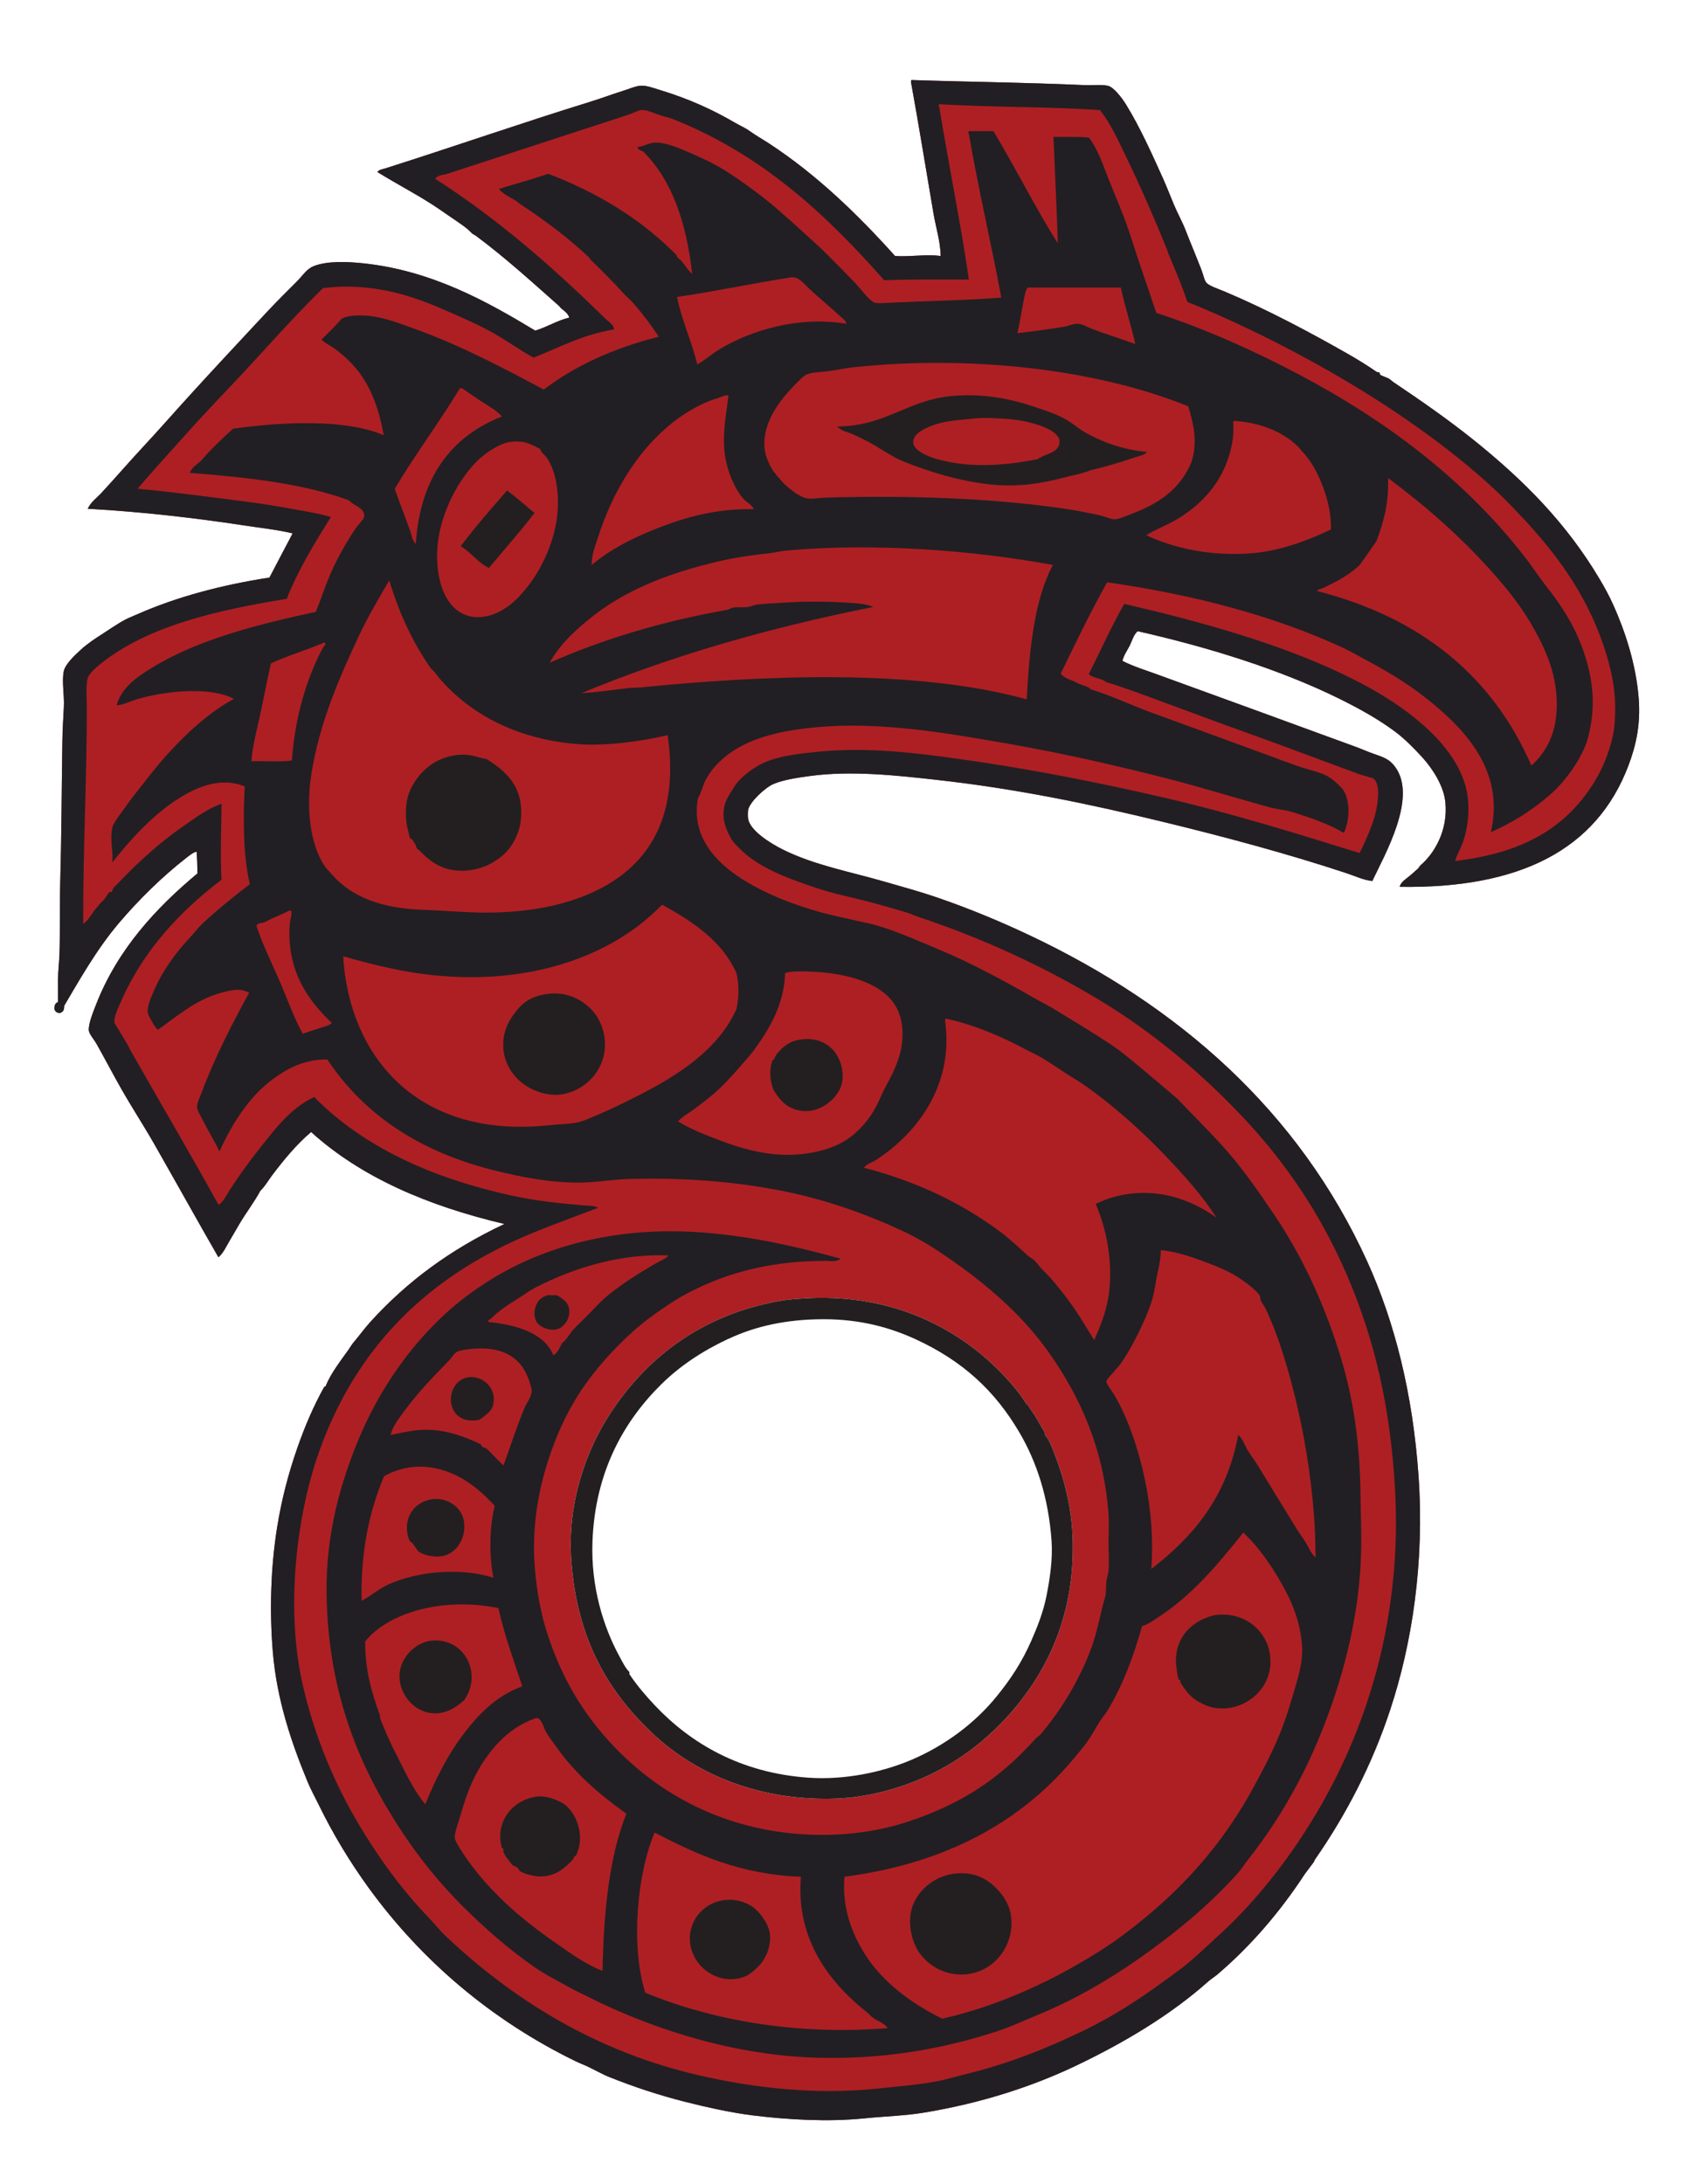 <?xml version="1.0" encoding="UTF-8" standalone="no"?>
<!DOCTYPE svg PUBLIC "-//W3C//DTD SVG 1.1//EN" "http://www.w3.org/Graphics/SVG/1.1/DTD/svg11.dtd">
<svg width="100%" height="100%" viewBox="0 0 148 190" version="1.1" xmlns="http://www.w3.org/2000/svg" xmlns:xlink="http://www.w3.org/1999/xlink" xml:space="preserve" xmlns:serif="http://www.serif.com/" style="fill-rule:evenodd;clip-rule:evenodd;stroke-linecap:round;stroke-miterlimit:2;">
    <g>
        <path d="M5.05,87.598L5.05,85.205C5.05,84.419 5.155,83.64 5.175,82.999C5.238,81.043 5.179,78.969 5.239,76.826C5.351,72.763 5.364,68.613 5.428,64.414C5.442,63.512 5.502,62.483 5.554,61.517C5.612,60.428 5.357,59.277 5.554,58.366C5.678,57.791 6.457,57.04 7.003,56.54C7.619,55.974 8.303,55.531 8.892,55.154C9.607,54.699 10.246,54.238 10.908,53.894C11.264,53.709 11.67,53.554 12.043,53.39C15.327,51.945 19.236,50.886 23.444,50.24C24.118,48.961 24.784,47.673 25.461,46.397C24.136,46.075 22.687,45.926 21.24,45.704C17,45.057 12.343,44.513 7.635,44.255C7.887,43.682 8.423,43.309 8.831,42.869C10.025,41.586 11.176,40.236 12.422,38.901C13.821,37.4 15.214,35.804 16.642,34.24C18.373,32.339 20.21,30.365 22.122,28.318C22.87,27.517 23.684,26.634 24.579,25.735C24.948,25.365 25.406,24.915 25.838,24.475C26.382,23.922 26.687,23.388 27.289,23.152C28.469,22.688 30.168,22.754 31.572,22.9C37.587,23.525 42.422,26.258 46.569,28.759C47.618,28.443 48.435,27.895 49.529,27.624C49.39,27.134 48.91,26.985 48.647,26.617C46.302,24.543 43.972,22.416 41.402,20.506C41.278,20.413 41.143,20.385 41.024,20.254C40.607,19.796 39.768,19.262 39.197,18.869C38.865,18.639 38.516,18.399 38.189,18.175C36.564,17.059 34.623,16.073 32.835,14.963C32.983,14.744 33.302,14.72 33.528,14.647C39.473,12.758 45.309,10.722 51.357,8.851C52.268,8.571 53.191,8.222 54.193,7.907C54.69,7.751 55.209,7.522 55.641,7.466C56.181,7.396 56.794,7.638 57.468,7.844C59.909,8.588 62.006,9.539 63.958,10.679C64.392,10.934 64.845,11.116 65.279,11.435C65.708,11.748 66.35,12.113 66.855,12.442C71.06,15.184 74.627,18.651 77.88,22.27C79.252,22.356 80.59,22.09 81.847,22.27C81.827,21.022 81.432,19.804 81.218,18.553C80.575,14.793 79.95,10.92 79.265,7.15C79.26,7.062 79.255,6.973 79.329,6.962C84.147,7.124 89.324,7.176 94.326,7.403C95.03,7.435 95.814,7.331 96.405,7.466C96.885,7.576 97.586,8.462 97.98,9.104C99.212,11.105 100.246,13.427 101.194,15.529C101.503,16.217 101.807,17.003 102.138,17.797C102.45,18.547 102.867,19.281 103.146,20.003C103.546,21.036 104.089,22.324 104.532,23.467C104.711,23.93 104.779,24.383 104.973,24.6C105.214,24.874 105.988,25.121 106.548,25.357C110.221,26.905 113.941,28.884 117.257,30.774C118.096,31.253 118.966,31.785 119.777,32.35C119.827,32.385 119.975,32.367 120.029,32.413C120.069,32.445 120.044,32.573 120.092,32.601C120.341,32.756 120.657,32.815 120.911,32.979C121.011,33.046 121.123,33.161 121.225,33.232C123.569,34.805 126.001,36.491 128.218,38.271C132.587,41.778 136.279,45.493 139.178,50.368C139.594,51.064 140.018,51.837 140.376,52.635C141.362,54.835 142.346,57.721 142.58,60.761C142.756,63.033 142.34,64.85 141.699,66.557C138.919,73.947 132.187,77.301 121.788,77.141C121.868,76.697 122.417,76.411 122.795,76.069C122.979,75.902 123.17,75.739 123.363,75.565C123.459,75.479 123.51,75.339 123.614,75.25C124.771,74.264 126.008,72.258 125.756,69.769C125.614,68.364 124.659,66.874 123.741,65.864C123.084,65.145 122.213,64.258 121.41,63.66C119.906,62.539 118.256,61.629 116.497,60.761C111.41,58.254 105.21,56.309 98.984,54.904C98.62,55.225 98.506,55.728 98.29,56.164C98.077,56.593 97.767,56.996 97.661,57.486C98.571,57.955 99.583,58.265 100.558,58.619C106.25,60.687 112.103,62.815 118.013,64.982C118.466,65.148 118.985,65.382 119.461,65.549C120.41,65.883 120.897,66.022 121.415,66.746C123.316,69.408 120.501,74.313 119.398,76.636C118.626,76.552 117.884,76.193 117.131,75.944C112.056,74.269 106.651,72.811 101.127,71.472C94.903,69.962 88.492,68.605 81.344,67.818C78.007,67.45 74.049,67.008 70.446,67.503C69.337,67.654 68.142,67.836 67.296,68.196C66.597,68.492 65.222,69.746 65.091,70.464C65.072,70.57 65.057,71.011 65.091,71.219C65.263,72.252 67.011,73.355 68.179,73.929C70.913,75.271 73.896,75.805 76.998,76.701C78.534,77.145 80.017,77.55 81.406,78.024C84.259,78.996 87.003,80.136 89.597,81.363C102.524,87.478 112.982,96.607 118.949,109.709C121.361,115.008 122.925,121.265 123.421,128.357C123.952,135.924 122.859,142.957 120.966,148.701C119.377,153.528 117.093,157.898 114.413,161.745C114.364,161.815 114.348,161.917 114.287,161.998C114.081,162.267 113.782,162.669 113.531,163.005C111.308,166.41 108.746,169.334 105.939,171.733C105.678,171.954 105.377,172.131 105.119,172.362C101.867,175.255 97.89,177.64 93.655,179.666C89.747,181.531 85.302,182.951 80.423,183.76C78.739,184.04 76.996,184.082 75.194,184.264C72.012,184.587 68.584,184.381 65.554,184.013C63.659,183.782 61.448,183.29 59.576,182.815C57.304,182.238 55.136,181.519 53.025,180.674C52.349,180.404 51.725,180.03 51.072,179.728C50.733,179.573 50.387,179.445 50.065,179.287C42.722,175.706 36.634,170.501 32.048,164.172C30.435,161.943 28.993,159.572 27.702,156.926C27.387,156.28 27.034,155.645 26.757,154.973C25.397,151.677 24.083,147.91 23.733,143.635C23.453,140.207 23.537,136.44 24.111,132.863C24.51,130.379 25.104,128.139 25.875,125.932C26.532,124.052 27.281,122.306 28.206,120.642C28.226,120.604 28.305,120.644 28.331,120.578C28.785,119.446 29.643,118.368 30.348,117.366C30.497,117.154 30.596,116.961 30.789,116.736C31.228,116.223 31.752,115.504 32.237,114.972C35.434,111.461 39.169,108.689 43.892,106.467C37.197,104.887 31.409,102.399 27.069,98.466C25.784,99.563 24.708,100.865 23.667,102.246C23.332,102.689 23.066,103.184 22.658,103.569C22.119,104.569 21.418,105.471 20.831,106.466C20.539,106.961 20.244,107.48 19.949,107.977C19.663,108.46 19.432,108.995 19.004,109.362C17.232,106.282 15.319,102.841 13.398,99.472C12.532,97.953 11.462,96.319 10.501,94.622C9.844,93.461 9.155,92.146 8.422,90.842C8.17,90.393 7.763,89.949 7.729,89.645C7.667,89.093 8.116,88 8.359,87.377C10.24,82.563 13.574,78.982 17.178,75.975C17.17,75.299 17.154,74.824 17.115,74.086C16.835,74.117 16.483,74.408 16.17,74.652C14.091,76.279 12.112,78.221 10.366,80.268C8.346,82.643 6.812,85.415 5.201,88.141L5.127,88.046L5.012,88.078L5.05,87.598ZM70.322,112.919C78.734,112.518 84.91,116.418 88.654,121.172C88.879,121.459 89.09,121.804 89.346,122.18C89.382,122.233 89.449,122.155 89.472,122.243C89.531,122.463 89.876,122.859 90.04,123.125C90.325,123.592 90.616,124.123 90.922,124.637C90.942,124.671 90.892,124.8 90.922,124.825C91.295,125.153 91.651,126.223 91.866,126.778C92.578,128.613 93.2,131.03 93.315,133.456C93.652,140.524 90.988,145.704 87.519,149.46C84.945,152.246 81.618,154.511 77.377,155.696C75.971,156.088 74.384,156.393 72.715,156.451C66.003,156.682 60.443,154.271 56.711,150.719C52.873,147.065 50.254,142.622 49.719,135.921C49.303,130.716 51.039,126.115 53.058,123.005C56.166,118.219 60.886,114.425 67.74,113.178C68.607,113.02 69.455,112.968 70.323,112.926L70.322,112.919Z" style="fill:rgb(174,31,35);"/>
        <path d="M56.957,159.405C55.469,162.87 54.837,169.14 56.138,173.327C61.783,175.679 69.194,177.07 77.243,176.414C76.946,175.978 76.404,175.827 75.983,175.532C75.788,175.394 75.615,175.186 75.416,175.027C74.009,173.902 72.767,172.673 71.762,171.184C70.407,169.177 69.404,166.563 69.684,163.248C64.36,163.049 60.598,161.287 56.955,159.405L56.957,159.405ZM48.327,151.845C48.12,151.548 47.783,151.128 47.508,150.649C47.326,150.333 47.061,149.308 46.626,149.452C45.824,149.717 45.052,150.158 44.484,150.584C43.458,151.356 42.64,152.323 41.901,153.483C41.045,154.827 40.508,156.318 40.011,158.082C39.834,158.711 39.536,159.416 39.571,159.845C39.602,160.242 40.304,161.238 40.515,161.547C41.025,162.29 41.566,162.971 42.028,163.5C44.052,165.82 46.16,167.495 48.579,169.169C49.795,170.01 50.998,170.883 52.422,171.437C52.531,166.297 52.997,161.512 54.501,157.762C52.168,156.099 50.009,154.266 48.328,151.841L48.327,151.845ZM31.773,142.779C31.766,145.398 32.38,147.303 33.032,149.141C33.078,149.267 33.059,149.411 33.096,149.518C33.215,149.873 33.387,150.214 33.537,150.589C33.927,151.568 34.384,152.397 34.796,153.236C35.47,154.602 36.113,155.861 37.001,156.953C37.882,154.77 38.949,152.665 40.278,150.905C41.612,149.136 43.174,147.503 45.443,146.685C44.708,144.459 43.905,142.3 43.364,139.881C38.688,138.906 33.847,140.199 31.773,142.779ZM75.175,169.861C76.763,172.414 79.263,174.246 81.979,175.594C87.162,174.422 91.9,172.122 95.843,169.61C96.644,169.1 97.43,168.539 98.173,167.972C102.747,164.475 106.383,160.499 109.259,155.115C110.121,153.505 111.067,151.726 111.779,149.699C112.111,148.753 112.427,147.686 112.724,146.676C113.044,145.579 113.363,144.387 113.291,143.21C113.161,141.101 112.407,139.301 111.464,137.666C110.525,136.039 109.503,134.566 108.251,133.382C108.271,133.255 108.07,133.395 108.063,133.445C105.932,136.129 103.621,138.848 100.756,140.689C100.33,140.964 99.886,141.303 99.369,141.446C98.609,144.176 97.626,146.714 96.346,148.818C96.161,149.118 95.914,149.386 95.715,149.699C95.318,150.325 94.998,150.948 94.582,151.526C94.175,152.089 93.704,152.638 93.258,153.163C88.703,158.534 82.206,162.116 73.476,163.244C73.234,165.968 74.177,168.252 75.176,169.857L75.175,169.861ZM37.002,127.594C35.688,127.489 34.375,127.846 33.412,128.413C32.148,131.419 31.377,134.906 31.458,139.246C32.23,138.855 32.946,138.2 33.852,137.797C36.33,136.694 39.983,136.319 42.924,137.23C42.555,135.317 42.582,132.766 43.05,130.993C41.691,129.496 39.735,127.81 37.002,127.591L37.002,127.594ZM45.569,122.617C45.792,122.069 46.237,121.507 46.263,121.041C46.278,120.776 46.091,120.218 45.947,119.846C45.266,118.076 43.733,117.091 41.097,117.326C40.655,117.366 40.039,117.45 39.775,117.578C39.501,117.71 39.316,118.094 39.019,118.397C37.583,119.86 36.293,121.214 35.176,122.744C34.699,123.396 34.18,124.033 33.979,124.822C34.805,124.657 35.658,124.447 36.561,124.381C38.571,124.237 40.509,124.985 41.853,125.641C41.897,125.892 42.17,125.914 42.357,126.019C42.838,126.505 43.31,126.998 43.807,127.469C44.403,125.836 44.915,124.238 45.57,122.619L45.569,122.617ZM46.641,111.97C46.1,112.247 45.638,112.601 45.128,112.915C44.238,113.467 43.336,114.06 42.672,114.741C42.667,114.746 42.306,114.9 42.546,114.994C44.88,115.248 47.34,115.907 48.152,117.892C48.518,117.65 48.71,117.231 48.908,116.821C49.321,116.524 49.527,116.062 49.853,115.688C50.18,115.311 50.569,114.973 50.924,114.616C51.608,113.93 52.278,113.16 53.066,112.538C54.254,111.599 55.58,110.754 56.846,110.019C57.076,109.884 57.296,109.767 57.538,109.64C57.748,109.53 58.02,109.419 58.168,109.199C53.794,109.029 49.756,110.376 46.64,111.971L46.641,111.97ZM114.412,133.262C114.249,129.676 113.682,125.755 112.837,122.174C112.136,119.205 111.285,116.299 110.129,113.859C109.996,113.582 109.768,113.297 109.688,113.103C109.626,112.957 109.68,112.818 109.624,112.725C109.361,112.284 108.555,111.669 107.986,111.276C107.012,110.602 105.969,110.19 104.837,109.764C103.74,109.352 102.243,108.819 100.994,108.756L100.994,108.945C100.962,109.715 100.801,110.304 100.679,110.899C100.551,111.521 100.485,112.158 100.3,112.851C99.971,114.093 99.151,115.8 98.6,116.819C98.33,117.321 97.958,117.995 97.529,118.583C97.364,118.81 97.115,119.083 96.9,119.34C96.608,119.686 96.284,119.957 96.27,120.159C96.254,120.394 96.721,120.946 96.962,121.355C97.711,122.622 98.294,124.064 98.726,125.386C99.766,128.568 100.467,132.419 100.175,136.474C103.794,133.687 106.737,130.227 107.734,124.82C108.146,125.164 108.29,125.703 108.553,126.143C108.825,126.599 109.161,127.017 109.435,127.466C110.563,129.311 111.739,131.241 112.837,133.009C113.083,133.407 113.365,133.786 113.593,134.144C113.874,134.587 114.046,135.124 114.475,135.467C114.438,134.802 114.448,134.059 114.412,133.262ZM101.251,100.377C99.23,98.278 96.881,96.178 94.448,94.456C93.951,94.104 93.414,93.8 92.872,93.448C92.013,92.892 91.038,92.201 90.164,91.747C89.843,91.582 89.534,91.443 89.282,91.306C87.231,90.205 84.8,89.142 82.288,88.598C82.285,88.679 82.208,88.686 82.226,88.788C83.038,94.607 79.562,98.733 76.242,100.884C75.881,101.117 75.434,101.211 75.17,101.577C79.807,102.77 83.741,104.686 87.08,107.184C87.898,107.796 88.644,108.508 89.41,109.2C89.561,109.336 89.728,109.426 89.851,109.515C90.123,109.709 90.332,110.035 90.544,110.27C90.896,110.661 91.291,111.009 91.615,111.404C92.273,112.203 92.919,113.001 93.504,113.862C94.103,114.74 94.622,115.651 95.205,116.569C95.685,115.491 96.249,114.138 96.465,112.664C96.883,109.822 96.242,106.773 95.331,104.727C96.621,104.081 98.255,103.676 100.119,103.782C102.46,103.916 104.484,104.933 105.851,105.924C104.562,103.934 102.943,102.138 101.253,100.38L101.251,100.377ZM62.762,99.243C64.082,99.739 65.545,100.192 67.172,100.377C69.393,100.632 71.517,100.219 72.904,99.559C73.886,99.092 74.534,98.512 75.172,97.794C75.607,97.306 75.938,96.8 76.244,96.22C76.551,95.635 76.79,95 77.126,94.392C77.758,93.247 78.412,91.895 78.511,90.423C78.591,89.232 78.376,88.343 78.007,87.652C76.978,85.727 74.295,84.789 71.329,84.564C70.604,84.51 68.973,84.41 68.368,84.627C68.331,84.631 68.294,84.637 68.306,84.69C68.229,87.359 66.943,89.48 65.723,91.179C65.356,91.691 64.939,92.154 64.527,92.628C63.714,93.561 62.875,94.495 61.944,95.274C61.473,95.668 60.974,96.044 60.496,96.409C59.99,96.793 59.419,97.086 58.983,97.542C60.248,98.297 61.483,98.762 62.764,99.243L62.762,99.243ZM25.15,79.215C24.666,79.462 24.156,79.687 23.639,79.908C23.431,79.997 23.235,80.125 23.008,80.224C22.794,80.315 22.419,80.246 22.316,80.538C22.817,82.084 23.576,83.618 24.269,85.2C24.961,86.783 25.531,88.463 26.347,89.924C26.903,89.705 27.481,89.556 28.047,89.357C28.335,89.255 28.672,89.198 28.867,88.979C26.838,87.039 24.912,84.481 25.213,80.349C25.241,79.969 25.419,79.596 25.339,79.214L25.15,79.214L25.15,79.215ZM57.462,78.837C53.64,82.733 47.265,85.407 39.189,84.948C35.772,84.754 32.775,84.007 29.865,83.184C29.98,85.381 30.481,87.496 31.253,89.294C33.8,95.246 39.561,98.82 47.947,97.861C48.73,97.771 49.566,97.793 50.34,97.608C50.991,97.454 51.731,97.077 52.419,96.789C53.107,96.503 53.785,96.159 54.435,95.844C58.371,93.942 62.375,91.585 64.073,87.78C64.301,86.798 64.316,85.612 64.073,84.631C62.79,81.799 60.285,80.189 57.647,78.709C57.573,78.74 57.505,78.777 57.459,78.835L57.462,78.837ZM23.571,57.709C23.196,59.356 22.916,60.907 22.563,62.497C22.286,63.752 21.961,64.984 21.871,66.214C23.027,66.174 24.347,66.295 25.397,66.15C25.662,62.331 26.714,58.914 28.107,56.323C28.149,56.244 28.462,56.015 28.232,55.882C26.725,56.539 25.037,57.013 23.57,57.709L23.571,57.709ZM31.194,55.378C29.523,58.959 27.813,62.828 27.099,67.288C26.597,70.426 27.022,73.38 28.171,75.224C28.355,75.52 28.656,75.802 28.863,76.043C30.576,78.041 33.267,79.013 36.676,79.13C38.491,79.192 40.492,79.383 42.282,79.383C45.214,79.383 47.937,78.967 50.157,78.186C55.686,76.239 59.247,72.004 58.094,63.949C56.176,64.392 54.068,64.709 51.922,64.768C49.774,64.826 47.573,64.431 45.81,63.886C42.688,62.918 40.174,61.218 38.314,59.097C38.036,58.78 37.834,58.418 37.495,58.152C35.962,55.969 34.769,53.446 33.903,50.593C33.9,50.555 33.894,50.519 33.841,50.53C32.902,52.145 31.977,53.705 31.194,55.381L31.194,55.378ZM68.49,47.882C67.942,47.93 67.405,48.077 66.852,48.134C65.103,48.313 63.493,48.585 62.002,48.953C57.834,49.983 54.322,51.416 51.482,53.677C50.059,54.81 48.713,56.047 47.828,57.647C52.454,55.598 57.638,54.042 63.259,53.048C63.419,53.02 63.592,52.889 63.763,52.858C64.191,52.782 64.642,52.862 65.086,52.795C65.322,52.76 65.536,52.643 65.78,52.607C66.549,52.49 67.42,52.478 68.299,52.417C70.103,52.296 71.851,52.31 73.591,52.417C74.403,52.469 75.277,52.493 75.984,52.795C66.844,54.615 58.343,57.071 50.598,60.293C51.894,60.231 53.423,59.993 54.629,59.853C55.033,59.804 55.412,59.83 55.826,59.789C66.664,58.704 79.516,58.213 88.957,60.733C89.166,60.789 89.366,60.894 89.335,60.733C89.576,56.319 90.017,52.149 91.603,49.142C84.804,47.883 76.231,47.203 68.487,47.882L68.49,47.882ZM120.771,41.771C120.831,43.93 120.333,45.533 119.764,47.064C119.26,47.776 118.782,48.518 118.252,49.205C117.447,49.913 116.59,50.457 115.606,50.906C115.43,50.985 115.278,51.085 115.102,51.158C114.937,51.225 114.715,51.238 114.598,51.41C123.574,53.71 129.819,58.739 133.246,66.595C134.615,65.333 135.43,63.733 135.451,61.366C135.474,58.761 134.579,56.717 133.499,54.752C132.46,52.866 131.193,51.292 129.845,49.776C127.089,46.677 124.043,44.014 120.773,41.585L120.773,41.775L120.771,41.771ZM44.425,38.433C43.806,38.509 43.099,38.903 42.661,39.188C41.873,39.702 41.324,40.233 40.709,41.016C39.398,42.677 38.257,45.136 38.062,47.568C37.833,50.443 38.802,53.532 41.401,53.677C42.762,53.753 43.937,52.994 44.614,52.417C45.091,52.011 45.342,51.704 45.748,51.222C47.119,49.584 48.349,46.979 48.52,44.418C48.649,42.491 48.275,40.837 47.575,39.818C47.399,39.564 47.096,39.394 47.008,39.063C46.233,38.663 45.638,38.283 44.425,38.433ZM114.981,42.023C114.555,40.955 113.95,39.925 113.281,39.251C113.192,39.163 113.125,39.034 113.028,38.936C111.688,37.579 109.727,36.765 107.358,36.605C107.355,36.687 107.278,36.694 107.295,36.795C107.415,38.182 107.03,39.606 106.54,40.7C105.658,42.665 104.199,44.068 102.508,45.11C101.584,45.68 100.58,46.017 99.736,46.559C102.113,47.673 105.274,48.391 108.808,48.134C111.452,47.941 113.981,46.928 115.8,46.055C115.848,44.502 115.408,43.092 114.98,42.023L114.981,42.023ZM62.57,34.591C61.476,34.924 60.784,35.273 59.924,35.786C59.248,36.192 58.681,36.61 58.096,37.109C55.31,39.489 53.28,42.875 52.049,46.686C51.79,47.486 51.453,48.316 51.483,49.142C53.062,47.813 54.985,46.821 57.089,45.992C59.522,45.034 62.241,44.218 65.594,44.291C65.416,43.887 64.955,43.711 64.649,43.346C63.892,42.448 63.277,41.005 63.073,39.566C62.829,37.823 63.171,36.099 63.389,34.4C62.975,34.354 62.838,34.508 62.57,34.591ZM41.969,34.969C41.377,34.582 40.775,34.174 40.206,33.772L40.016,33.772C38.208,36.773 36.13,39.502 34.346,42.527C34.767,43.722 35.253,44.975 35.669,46.117C35.814,46.515 35.853,47.011 36.173,47.315C36.571,41.52 39.233,37.986 43.669,36.227C43.212,35.706 42.563,35.356 41.968,34.969L41.969,34.969ZM74.281,31.944C73.635,32.012 72.948,32.156 72.265,32.259C71.504,32.375 70.671,32.362 70.186,32.574C69.894,32.7 69.421,33.199 69.053,33.581C67.817,34.862 66.101,37.005 66.595,39.441C66.686,39.889 67.181,40.93 67.414,41.141C67.51,41.227 67.54,41.335 67.604,41.394C67.819,41.59 67.993,41.863 68.233,42.086C68.691,42.517 69.548,43.229 70.186,43.346C70.661,43.434 71.289,43.3 71.887,43.283C79.058,43.083 86.183,43.32 92.488,44.228C93.588,44.387 94.579,44.586 95.575,44.796C96.089,44.903 96.654,45.18 97.024,45.173C97.36,45.166 98.002,44.872 98.536,44.669C100.485,43.932 102.095,42.894 103.072,41.33C103.332,40.914 103.592,40.433 103.701,40.07C104.213,38.392 103.84,36.866 103.387,35.345C95.734,32.221 84.856,30.837 74.281,31.944ZM89.524,25.014C89.397,24.918 89.238,25.333 89.21,25.455C88.969,26.479 88.775,27.931 88.516,28.983C89.857,28.824 91.291,28.64 92.612,28.416C93.009,28.349 93.389,28.134 93.809,28.165C94.214,28.194 94.598,28.452 95.006,28.606C96.292,29.09 97.575,29.483 98.784,29.928C98.41,28.244 97.877,26.72 97.524,25.014L89.524,25.014ZM73.204,27.597C72.215,26.687 71.382,26.024 70.37,25.078C69.866,24.607 69.489,24.024 68.794,24.132C65.702,24.61 62.193,25.351 58.904,25.833C59.338,27.94 60.172,29.647 60.668,31.692C61.342,31.342 61.92,30.79 62.622,30.369C65.282,28.774 69.394,27.457 73.645,28.165C73.61,27.912 73.363,27.743 73.204,27.597ZM84.354,11.406L86.433,11.406C88.361,14.601 90.059,18.028 92.039,21.171C91.95,18.267 91.779,14.851 91.661,11.91C92.691,11.922 94.004,11.874 94.748,11.973C95.539,13.019 95.958,14.314 96.449,15.564C96.943,16.819 97.494,18.058 97.961,19.344C98.435,20.65 98.831,21.993 99.284,23.313C99.733,24.617 100.174,25.924 100.607,27.218C104.875,28.602 109.126,30.518 113.019,32.573C120.614,36.584 127.432,41.706 132.673,48.448C133.3,49.255 133.876,50.159 134.564,51.03C135.844,52.654 137.005,54.414 137.776,56.637C138.424,58.511 138.835,60.729 138.407,63.063C138.27,63.805 138.156,64.35 137.901,64.952C137.239,66.527 136.044,68.112 134.815,69.173C133.313,70.471 131.612,71.563 129.712,72.386C130.942,67.176 127.547,63.629 124.862,61.361C123.038,59.821 121.152,58.63 118.94,57.456C118.216,57.072 117.53,56.659 116.798,56.322C110.683,53.504 103.672,51.692 96.325,50.653C94.897,53.215 93.595,55.902 92.294,58.59C92.6,59.036 93.288,59.146 93.742,59.41C94.028,59.575 94.68,59.693 94.939,59.976C96.633,60.472 98.266,61.276 100.041,61.93C103.406,63.167 106.893,64.425 110.372,65.708C111.21,66.018 112.093,66.355 112.955,66.653C113.839,66.959 114.831,67.144 115.538,67.535C115.898,67.735 116.7,68.425 116.923,68.795C117.455,69.673 117.465,71.336 116.923,72.449C115.649,71.701 114.091,71.14 112.388,70.621C111.8,70.443 111.174,70.408 110.56,70.243C107.858,69.519 104.81,68.565 102.058,67.85C97.418,66.645 92.47,65.522 87.762,64.701C83.149,63.897 77.301,62.836 71.945,63.188C69.299,63.362 66.757,63.78 64.763,64.764C63.372,65.45 62.07,66.519 61.362,67.913C61.124,68.382 61.036,68.922 60.732,69.425C59.957,73.571 63.516,76.026 66.149,77.362C67.616,78.106 69.075,78.648 70.623,79.126C72.2,79.614 73.85,79.923 75.6,80.323C77.497,80.757 79.567,81.713 81.395,82.464C84.424,83.711 87.386,85.324 90.09,86.874C90.66,87.201 91.234,87.477 91.791,87.82C93.36,88.788 95.073,89.802 96.64,90.843C97.706,91.552 98.654,92.385 99.601,93.174C100.564,93.977 101.509,94.773 102.435,95.568C103.947,97.164 105.491,98.656 106.908,100.292C108.33,101.935 109.567,103.751 110.814,105.585C113.294,109.233 115.239,113.409 116.673,118.126C117.771,121.735 118.332,125.625 118.374,130.094C118.389,131.603 118.46,133.114 118.437,134.629C118.351,140.268 116.943,145.542 115.288,149.873C113.602,154.286 111.376,158.211 108.673,161.654C108.318,162.106 108.035,162.565 107.665,162.977C105.171,165.753 102.241,168.165 99.035,170.41C96.405,172.251 93.406,173.996 90.152,175.325C89.068,175.767 87.994,176.277 86.877,176.647C82.217,178.186 76.904,179.188 70.814,178.978C63.372,178.721 56.238,176.279 50.903,173.561C50.535,173.372 50.16,173.21 49.77,172.992C48.757,172.433 47.481,171.788 46.494,171.103C44.249,169.546 42.206,167.743 40.257,165.813C38.4,163.971 36.609,161.786 35.091,159.512C31.42,154.006 28.534,147.485 28.414,138.594C28.344,133.439 29.645,128.943 31.185,125.234C32.946,121.004 35.525,117.256 38.682,114.336C39.839,113.264 41.169,112.265 42.588,111.375C47.119,108.53 53.475,106.598 61.236,107.217C65.589,107.564 69.36,108.45 73.145,109.484C72.759,109.804 72.223,109.673 71.822,109.673C66.679,109.673 62.618,110.895 59.222,112.822C58.539,113.211 57.726,113.774 57.017,114.271C56.172,114.865 55.345,115.541 54.56,116.287C52.829,117.931 51.188,119.811 49.897,122.02C49.166,123.272 48.534,124.645 48.008,126.114C46.973,129 46.177,132.592 46.56,136.698C46.73,138.522 47.06,140.331 47.567,141.925C48.567,145.069 49.94,147.708 51.851,150.114C55.518,154.735 60.831,158.289 67.598,159.313C71.627,159.921 75.571,159.545 78.684,158.556C81.719,157.595 84.389,156.262 86.684,154.461C87.884,153.523 89.037,152.434 90.086,151.249C90.209,151.111 90.409,151.011 90.527,150.871C92.244,148.855 93.809,146.334 94.874,143.564C95.296,142.465 95.576,141.259 95.883,139.91C95.972,139.514 96.133,139.097 96.197,138.712C96.262,138.323 96.216,137.936 96.261,137.579C96.301,137.256 96.419,136.968 96.449,136.634C96.525,135.81 96.449,134.97 96.449,134.177C96.449,133.348 96.505,132.516 96.449,131.721C96.05,126.037 93.984,121.574 91.409,117.858C88.791,114.082 85.301,111.261 81.582,108.787C80.663,108.176 79.612,107.577 78.558,107.086C75.427,105.627 71.805,104.312 67.911,103.56C63.846,102.773 59.703,102.432 54.75,102.551C53.322,102.585 51.883,102.859 50.403,102.867C47.848,102.88 45.424,102.393 43.221,101.859C36.697,100.277 31.754,97.081 28.481,92.157C26.447,92.135 24.972,92.969 23.757,93.858C21.705,95.358 20.226,97.674 19.094,100.158C18.643,99.205 18.095,98.336 17.582,97.323C17.424,97.01 17.157,96.562 17.141,96.315C17.119,95.986 17.399,95.418 17.582,94.928C18.674,92.011 20.324,88.798 21.677,86.361C20.884,85.887 19.949,86.165 19.22,86.361C17.004,86.959 15.309,88.48 13.738,89.574C13.533,89.397 13.363,89.113 13.234,88.881C13.098,88.635 12.886,88.311 12.857,88.062C12.788,87.502 13.186,86.667 13.423,86.11C14.147,84.416 15.343,82.82 16.447,81.637C16.859,81.195 17.222,80.707 17.643,80.314C18.884,79.158 20.376,77.943 21.738,76.912C21.148,74.424 21.141,71.131 21.297,68.407C19.025,67.479 16.78,68.642 15.313,69.604C13.181,71.002 11.283,73.105 9.77,75.022C9.876,74.127 9.544,73.059 9.77,71.997C9.864,71.557 10.441,70.864 10.841,70.296C11.123,69.897 11.408,69.497 11.723,69.101C12.558,68.048 13.504,66.794 14.431,65.762C16.242,63.744 18.169,61.991 20.353,60.785C18.262,59.696 14.444,60.103 12.038,60.785C11.34,60.984 10.746,61.321 10.149,61.353C10.57,59.784 11.959,58.866 13.235,58.077C17.098,55.689 22.319,54.321 27.473,53.226C28.066,51.803 28.438,50.435 29.3,48.753C29.762,47.852 30.39,46.748 31.064,45.793C31.106,45.734 31.143,45.763 31.19,45.666C31.287,45.467 31.696,45.183 31.693,44.848C31.691,44.139 30.694,43.959 30.371,43.525C26.416,42.062 21.538,41.522 16.508,41.13C16.696,40.667 17.095,40.415 17.453,40.123C18.324,39.104 19.288,38.178 20.288,37.288C24.428,36.711 29.995,36.402 33.391,37.856C32.99,35.651 32.337,33.809 31.185,32.312C30.629,31.586 29.809,30.799 28.98,30.233C28.647,30.005 28.271,29.85 27.973,29.54C28.57,28.939 29.192,28.365 29.737,27.713C30.205,27.459 31.108,27.391 31.942,27.461C33.435,27.585 34.858,28.165 36.226,28.657C40.095,30.053 44,32.114 47.312,33.886C50.084,31.786 53.433,30.264 57.329,29.288C56.643,28.28 55.931,27.325 55.123,26.39C54.871,26.099 54.561,25.854 54.304,25.572C53.357,24.53 52.437,23.611 51.406,22.61C51.335,22.542 51.297,22.433 51.217,22.357C49.496,20.744 47.432,19.173 45.358,17.822C45.181,17.707 45.044,17.565 44.854,17.445C44.4,17.157 43.783,16.9 43.406,16.437C44.825,15.986 46.315,15.609 47.689,15.113C51.871,16.709 55.507,18.906 58.461,21.791C58.645,21.97 58.885,22.161 58.965,22.422C59.506,22.762 59.709,23.442 60.224,23.808C59.722,19.334 58.453,15.626 55.942,13.161C55.733,13.109 55.406,12.94 55.501,12.783C56.012,12.737 56.491,12.42 56.949,12.404C58.016,12.367 59.188,12.935 60.161,13.349C61.173,13.781 62.168,14.264 62.933,14.736C64.143,15.482 65.43,16.421 66.586,17.319C67.349,17.912 68.035,18.56 68.791,19.208C69.257,19.606 69.703,20.044 70.178,20.468C70.748,20.978 71.42,21.578 72.004,22.169C72.753,22.927 73.726,23.885 74.587,24.815C74.901,25.153 75.701,26.217 76.1,26.327C76.415,26.414 77.068,26.349 77.548,26.327C80.729,26.176 83.918,26.134 87.122,25.886C86.226,21.07 85.128,16.458 84.288,11.59C84.16,11.61 84.3,11.408 84.35,11.401" style="fill:rgb(33,31,35);"/>
        <path d="M101.623,21.921C100.442,18.976 99.213,16.177 97.907,13.481C97.249,12.121 96.62,10.728 95.702,9.574C91.255,9.277 86.404,9.335 81.781,9.07C81.704,9.051 81.564,9.253 81.718,9.259C82.533,14.324 83.552,19.185 84.301,24.315C81.825,24.317 79.318,24.288 76.929,24.377C71.9,18.669 66.249,13.385 58.469,10.327C58.173,10.211 57.886,10.173 57.587,10.075C56.952,9.867 56.301,9.545 55.822,9.571C55.515,9.588 55.153,9.817 54.752,9.949C54.387,10.068 53.965,10.214 53.617,10.327C48.606,11.947 43.733,13.561 38.936,15.114C38.58,15.23 38.108,15.205 37.864,15.555C43.304,19.021 48.213,23.342 52.663,27.71C52.946,27.987 53.442,28.276 53.419,28.655C50.719,29.104 48.677,30.211 46.427,31.112C45.132,30.405 43.923,29.503 42.585,28.781C41.247,28.06 39.816,27.458 38.365,26.828C35.499,25.584 32.096,24.561 28.097,25.064C25.274,27.829 22.697,30.833 19.97,33.695C18.612,35.121 17.249,36.572 15.939,38.041C14.61,39.531 13.261,40.987 11.97,42.513C14.762,42.766 17.677,43.158 20.537,43.523C21.947,43.702 23.378,43.901 24.757,44.151C26.131,44.402 27.511,44.599 28.789,44.971C27.388,47.225 25.986,49.474 24.947,52.09C18.819,53.087 13.225,54.39 9.13,57.445C8.598,57.843 7.731,58.556 7.619,59.019C7.453,59.702 7.555,60.759 7.555,61.664C7.555,67.907 7.21,74.182 7.24,80.371C7.788,79.994 8.031,79.313 8.5,78.858C8.647,78.613 8.892,78.426 9.067,78.229C9.252,78.019 9.366,77.759 9.508,77.599C9.535,77.567 9.669,77.63 9.696,77.599C9.778,77.505 9.804,77.319 9.886,77.221C9.993,77.092 10.096,77.019 10.201,76.906C11.211,75.823 12.241,74.84 13.352,73.882C14.229,73.125 15.141,72.417 16.122,71.741C17.096,71.068 18.093,70.328 19.272,69.913C19.265,72.162 19.15,74.318 19.272,76.528C15.758,79.184 12.561,82.58 10.642,86.859C10.385,87.433 9.911,88.399 9.949,88.875C9.961,89.034 10.056,89.14 10.201,89.379C10.541,89.942 10.988,90.652 11.209,91.08C11.257,91.174 11.29,91.254 11.334,91.331C13.94,95.913 16.545,100.342 19.02,104.808C19.46,104.501 19.689,103.976 19.965,103.548C20.857,102.176 21.748,100.944 22.738,99.706C24.035,98.081 25.336,96.361 27.335,95.422C31.598,99.749 37.503,102.452 44.474,103.989C46.54,104.446 48.797,104.699 51.088,104.871C51.388,104.894 51.76,104.88 52.033,105.061C49.16,106.162 46.414,107.109 43.907,108.337C36.211,112.104 30.699,117.918 27.716,126.411C25.763,131.979 24.851,140.029 26.33,146.51C27.38,151.111 29.142,155.211 31.243,158.735C33.022,161.716 35.034,164.463 37.354,166.861C37.838,167.362 38.254,167.913 38.739,168.372C44.593,173.906 51.818,178.458 60.85,180.527C65.55,181.605 70.963,182.256 76.467,181.661C78.173,181.476 79.895,181.351 81.57,181.03C82.328,180.887 83.084,180.645 83.839,180.464C87.763,179.52 91.091,178.169 94.295,176.622C96.863,175.382 99.179,173.872 101.351,172.275C102.045,171.762 102.763,171.266 103.367,170.762C104.03,170.209 104.661,169.61 105.257,169.063C106.022,168.357 106.74,167.716 107.462,166.983C110.303,164.092 112.756,160.799 114.832,157.219C118.958,150.101 121.974,140.712 121.385,129.692C120.993,122.383 119.575,116.46 117.226,110.985C114.96,105.702 111.877,101.131 108.155,97.192C104.47,93.289 100.261,89.749 95.555,86.924C90.821,84.084 85.546,81.63 79.867,79.743C79.524,79.63 79.202,79.465 78.859,79.365C77.72,79.031 76.649,78.714 75.519,78.42C74.005,78.026 72.461,77.725 70.984,77.224C68.224,76.285 65.449,75.325 63.677,73.065C63.221,72.259 62.744,71.283 63.046,70.042C63.176,69.508 63.635,68.838 63.865,68.466C64.353,67.68 65.253,67.01 66.007,66.576C67.401,65.779 69.462,65.559 71.299,65.379C75.497,64.967 79.731,65.497 83.395,66.01C89.729,66.895 95.55,68.055 101.411,69.411C107.238,70.758 112.974,72.553 118.293,74.199C118.616,73.573 118.912,72.901 119.175,72.246C119.388,71.712 119.531,71.342 119.678,70.734C119.901,69.814 120.135,68.179 119.489,67.71C119.372,67.625 119.195,67.646 119.048,67.584C118.791,67.476 118.483,67.426 118.23,67.332C114.624,65.998 110.586,64.486 107.268,63.301C105.423,62.64 103.616,61.952 101.787,61.284C99.965,60.62 98.145,59.907 96.244,59.332C95.862,58.978 95.101,59.006 94.731,58.638C95.759,56.6 96.706,54.481 97.819,52.529C104.337,54.036 111.272,55.952 116.97,58.701C118.913,59.642 120.684,60.629 122.324,61.851C124.473,63.454 126.597,65.517 127.427,68.088C128,69.862 127.786,71.916 127.239,73.381C127.041,73.907 126.746,74.377 126.607,74.893C130.401,74.444 133.466,73.378 135.868,71.365C137.496,70.001 139.057,67.908 139.837,65.695C140.12,64.892 140.389,63.967 140.467,63.113C140.703,60.551 140.286,58.597 139.712,56.75C137.927,51.017 134.484,46.997 130.828,43.331C130.089,42.59 129.283,41.863 128.498,41.189C124.106,37.415 118.951,34.065 113.887,31.299C110.508,29.458 106.933,27.724 103.303,26.259C102.833,24.774 102.179,23.352 101.602,21.913L101.623,21.921ZM5.05,87.598L5.05,85.205C5.05,84.419 5.155,83.64 5.175,82.999C5.238,81.043 5.179,78.969 5.239,76.826C5.351,72.763 5.364,68.613 5.428,64.414C5.442,63.512 5.502,62.483 5.554,61.517C5.612,60.428 5.357,59.277 5.554,58.366C5.678,57.791 6.457,57.04 7.003,56.54C7.619,55.974 8.303,55.531 8.892,55.154C9.607,54.699 10.246,54.238 10.908,53.894C11.264,53.709 11.67,53.554 12.043,53.39C15.327,51.945 19.236,50.886 23.444,50.24C24.118,48.961 24.784,47.673 25.461,46.397C24.136,46.075 22.687,45.926 21.24,45.704C17,45.057 12.343,44.513 7.635,44.255C7.887,43.682 8.423,43.309 8.831,42.869C10.025,41.586 11.176,40.236 12.422,38.901C13.821,37.4 15.214,35.804 16.642,34.24C18.373,32.339 20.21,30.365 22.122,28.318C22.87,27.517 23.684,26.634 24.579,25.735C24.948,25.365 25.406,24.915 25.838,24.475C26.382,23.922 26.687,23.388 27.289,23.152C28.469,22.688 30.168,22.754 31.572,22.9C37.587,23.525 42.422,26.258 46.569,28.759C47.618,28.443 48.435,27.895 49.529,27.624C49.39,27.134 48.91,26.985 48.647,26.617C46.302,24.543 43.972,22.416 41.402,20.506C41.278,20.413 41.143,20.385 41.024,20.254C40.607,19.796 39.768,19.262 39.197,18.869C38.865,18.639 38.516,18.399 38.189,18.175C36.564,17.059 34.623,16.073 32.835,14.963C32.983,14.744 33.302,14.72 33.528,14.647C39.473,12.758 45.309,10.722 51.357,8.851C52.268,8.571 53.191,8.222 54.193,7.907C54.69,7.751 55.209,7.522 55.641,7.466C56.181,7.396 56.794,7.638 57.468,7.844C59.909,8.588 62.006,9.539 63.958,10.679C64.392,10.934 64.845,11.116 65.279,11.435C65.708,11.748 66.35,12.113 66.855,12.442C71.06,15.184 74.627,18.651 77.88,22.27C79.252,22.356 80.59,22.09 81.847,22.27C81.827,21.022 81.432,19.804 81.218,18.553C80.575,14.793 79.95,10.92 79.265,7.15C79.26,7.062 79.255,6.973 79.329,6.962C84.147,7.124 89.324,7.176 94.326,7.403C95.03,7.435 95.814,7.331 96.405,7.466C96.885,7.576 97.586,8.462 97.98,9.104C99.212,11.105 100.246,13.427 101.194,15.529C101.503,16.217 101.807,17.003 102.138,17.797C102.45,18.547 102.867,19.281 103.146,20.003C103.546,21.036 104.089,22.324 104.532,23.467C104.711,23.93 104.779,24.383 104.973,24.6C105.214,24.874 105.988,25.121 106.548,25.357C110.221,26.905 113.941,28.884 117.257,30.774C118.096,31.253 118.966,31.785 119.777,32.35C119.827,32.385 119.975,32.367 120.029,32.413C120.069,32.445 120.044,32.573 120.092,32.601C120.341,32.756 120.657,32.815 120.911,32.979C121.011,33.046 121.123,33.161 121.225,33.232C123.569,34.805 126.001,36.491 128.218,38.271C132.587,41.778 136.279,45.493 139.178,50.368C139.594,51.064 140.018,51.837 140.376,52.635C141.362,54.835 142.346,57.721 142.58,60.761C142.756,63.033 142.34,64.85 141.699,66.557C138.919,73.947 132.187,77.301 121.788,77.141C121.868,76.697 122.417,76.411 122.795,76.069C122.979,75.902 123.17,75.739 123.363,75.565C123.459,75.479 123.51,75.339 123.614,75.25C124.771,74.264 126.008,72.258 125.756,69.769C125.614,68.364 124.659,66.874 123.741,65.864C123.084,65.145 122.213,64.258 121.41,63.66C119.906,62.539 118.256,61.629 116.497,60.761C111.41,58.254 105.21,56.309 98.984,54.904C98.62,55.225 98.506,55.728 98.29,56.164C98.077,56.593 97.767,56.996 97.661,57.486C98.571,57.955 99.583,58.265 100.558,58.619C106.25,60.687 112.103,62.815 118.013,64.982C118.466,65.148 118.985,65.382 119.461,65.549C120.41,65.883 120.897,66.022 121.415,66.746C123.316,69.408 120.501,74.313 119.398,76.636C118.626,76.552 117.884,76.193 117.131,75.944C112.056,74.269 106.651,72.811 101.127,71.472C94.903,69.962 88.492,68.605 81.344,67.818C78.007,67.45 74.049,67.008 70.446,67.503C69.337,67.654 68.142,67.836 67.296,68.196C66.597,68.492 65.222,69.746 65.091,70.464C65.072,70.57 65.057,71.011 65.091,71.219C65.263,72.252 67.011,73.355 68.179,73.929C70.913,75.271 73.896,75.805 76.998,76.701C78.534,77.145 80.017,77.55 81.406,78.024C84.259,78.996 87.003,80.136 89.597,81.363C102.524,87.478 112.982,96.607 118.949,109.709C121.361,115.008 122.925,121.265 123.421,128.357C123.952,135.924 122.859,142.957 120.966,148.701C119.377,153.528 117.093,157.898 114.413,161.745C114.364,161.815 114.348,161.917 114.287,161.998C114.081,162.267 113.782,162.669 113.531,163.005C111.308,166.41 108.746,169.334 105.939,171.733C105.678,171.954 105.377,172.131 105.119,172.362C101.867,175.255 97.89,177.64 93.655,179.666C89.747,181.531 85.302,182.951 80.423,183.76C78.739,184.04 76.996,184.082 75.194,184.264C72.012,184.587 68.584,184.381 65.554,184.013C63.659,183.782 61.448,183.29 59.576,182.815C57.304,182.238 55.136,181.519 53.025,180.674C52.349,180.404 51.725,180.03 51.072,179.728C50.733,179.573 50.387,179.445 50.065,179.287C42.722,175.706 36.634,170.501 32.048,164.172C30.435,161.943 28.993,159.572 27.702,156.926C27.387,156.28 27.034,155.645 26.757,154.973C25.397,151.677 24.083,147.91 23.733,143.635C23.453,140.207 23.537,136.44 24.111,132.863C24.51,130.379 25.104,128.139 25.875,125.932C26.532,124.052 27.281,122.306 28.206,120.642C28.226,120.604 28.305,120.644 28.331,120.578C28.785,119.446 29.643,118.368 30.348,117.366C30.497,117.154 30.596,116.961 30.789,116.736C31.228,116.223 31.752,115.504 32.237,114.972C35.434,111.461 39.169,108.689 43.892,106.467C37.197,104.887 31.409,102.399 27.069,98.466C25.784,99.563 24.708,100.865 23.667,102.246C23.332,102.689 23.066,103.184 22.658,103.569C22.119,104.569 21.418,105.471 20.831,106.466C20.539,106.961 20.244,107.48 19.949,107.977C19.663,108.46 19.432,108.995 19.004,109.362C17.232,106.282 15.319,102.841 13.398,99.472C12.532,97.953 11.462,96.319 10.501,94.622C9.844,93.461 9.155,92.146 8.422,90.842C8.17,90.393 7.763,89.949 7.729,89.645C7.667,89.093 8.116,88 8.359,87.377C10.24,82.563 13.574,78.982 17.178,75.975C17.17,75.299 17.154,74.824 17.115,74.086C16.835,74.117 16.483,74.408 16.17,74.652C14.091,76.279 12.112,78.221 10.366,80.268C8.346,82.643 6.812,85.415 5.201,88.141L5.127,88.046L5.012,88.078" style="fill:rgb(33,31,35);"/>
        <path d="M92.182,38.3C92.157,38.043 91.865,37.712 91.49,37.479C90.637,36.954 89.217,36.59 87.961,36.472C86.956,36.379 85.561,36.304 84.686,36.409C83.655,36.533 82.49,36.563 81.409,36.913C80.665,37.154 79.411,37.671 79.456,38.487C79.494,39.162 80.612,39.675 81.535,39.937C84.404,40.748 87.506,40.497 90.291,39.937C90.944,39.439 92.289,39.406 92.18,38.3L92.182,38.3ZM99.805,39.307C99.533,39.62 99.061,39.679 98.672,39.81C97.527,40.198 96.246,40.596 94.955,40.881C94.169,41.21 93.28,41.353 92.435,41.574C90.659,42.042 88.597,42.392 86.198,42.143C83.531,41.864 80.772,41.025 78.575,40.126C77.473,39.673 76.522,38.928 75.425,38.362C74.985,38.136 74.532,37.925 74.102,37.732C73.884,37.634 73.633,37.577 73.409,37.479C73.214,37.396 72.991,37.242 72.842,37.102C77.072,37.057 78.883,34.845 82.732,34.455C85.365,34.19 87.814,34.66 89.851,35.337C91.03,35.73 92.199,36.097 93.127,36.724C93.601,37.044 94.016,37.393 94.513,37.669C95.935,38.459 97.736,39.136 99.804,39.307" style="fill:rgb(35,31,32);"/>
        <path d="M46.51,44.617C45.25,46.277 43.86,47.806 42.541,49.405C41.567,48.929 40.993,48.055 40.083,47.516C41.349,45.82 42.742,44.252 44.114,42.664C44.953,43.275 45.705,43.971 46.509,44.617" style="fill:rgb(35,31,32);"/>
        <path d="M42.345,66.026C44.167,67.188 45.629,68.531 45.306,71.443C45.218,72.233 44.839,73.075 44.424,73.649C43.996,74.24 43.549,74.623 42.848,75.035C41.997,75.535 40.515,75.979 39.007,75.601C38.01,75.352 37.165,74.716 36.487,73.964C36.439,73.911 36.341,73.89 36.298,73.838C36.203,73.724 36.197,73.52 36.108,73.397C36.032,73.29 35.967,73.191 35.857,73.019C35.823,72.966 35.689,72.94 35.667,72.893C35.606,72.759 35.551,72.395 35.479,72.137C35.249,71.32 35.253,69.961 35.542,69.114C35.678,68.716 35.77,68.526 35.983,68.168C36.741,66.888 38.123,65.747 40.077,65.649C41.019,65.602 41.486,65.885 42.345,66.027" style="fill:rgb(35,31,32);"/>
        <path d="M47.575,86.463C49.332,86.202 50.748,86.989 51.606,87.976C52.209,88.67 52.765,89.904 52.614,91.315C52.37,93.57 50.508,95.041 48.644,95.221C47.813,95.302 46.953,95.043 46.376,94.78C45.06,94.178 43.647,92.747 43.794,90.559C43.853,89.674 44.196,88.947 44.612,88.354C45.301,87.369 45.987,86.7 47.573,86.463" style="fill:rgb(35,31,32);"/>
        <path d="M69.627,90.429C70.882,90.23 71.871,90.646 72.525,91.374C72.981,91.882 73.458,92.917 73.28,94.083C73.045,95.62 70.906,97.358 68.806,96.351C68.25,96.085 67.844,95.634 67.483,95.092C67.273,94.775 67.218,94.67 67.106,94.147C66.984,93.582 66.969,92.789 67.232,92.193C67.247,92.158 67.338,92.203 67.358,92.131C67.451,91.779 67.776,91.439 68.051,91.186C68.445,90.823 68.853,90.553 69.626,90.429" style="fill:rgb(35,31,32);"/>
        <path d="M47.516,112.727C47.505,112.674 47.54,112.668 47.579,112.664L48.461,112.664C49.088,113.058 49.458,113.313 49.531,113.924C49.625,114.699 49.075,115.462 48.461,115.624C47.857,115.786 46.993,115.483 46.697,114.995C46.228,114.223 46.644,112.918 47.516,112.727Z" style="fill:rgb(35,31,32);"/>
        <path d="M63.391,116.447C61.088,117.526 59.148,118.822 57.533,120.417C54.271,123.635 51.774,128.038 51.549,134.092C51.4,138.051 52.518,141.546 53.879,144.046C54.13,144.508 54.437,145.146 54.761,145.431C54.792,145.458 54.738,145.585 54.761,145.621C55.419,146.611 56.207,147.524 56.966,148.329C60.083,151.635 64.418,154.214 70.326,154.629C73.462,154.848 76.696,154.17 79.209,153.117C82.211,151.858 84.837,149.872 86.704,147.573C87.921,146.074 88.887,144.634 89.729,142.723C90.237,141.566 90.764,140.261 91.052,138.817C91.345,137.343 91.605,135.625 91.493,134.029C91.225,130.217 90.163,127.113 88.721,124.644C86.556,120.936 83.725,118.374 79.713,116.515C77.46,115.473 74.864,114.756 71.713,114.751L71.649,114.751C68.373,114.756 65.707,115.372 63.396,116.452L63.391,116.447ZM70.322,112.919C78.734,112.518 84.91,116.418 88.654,121.172C88.879,121.459 89.09,121.804 89.346,122.18C89.382,122.233 89.449,122.155 89.472,122.243C89.531,122.463 89.876,122.859 90.04,123.125C90.325,123.592 90.616,124.123 90.922,124.637C90.942,124.671 90.892,124.8 90.922,124.825C91.295,125.153 91.651,126.223 91.866,126.778C92.578,128.613 93.2,131.03 93.315,133.456C93.652,140.524 90.988,145.704 87.519,149.46C84.945,152.246 81.618,154.511 77.377,155.696C75.971,156.088 74.384,156.393 72.715,156.451C66.003,156.682 60.443,154.271 56.711,150.719C52.873,147.065 50.254,142.622 49.719,135.921C49.303,130.716 51.039,126.115 53.058,123.005C56.166,118.219 60.886,114.425 67.74,113.178C68.607,113.02 69.455,112.968 70.323,112.926" style="fill:rgb(35,31,32);"/>
        <path d="M41.714,123.502C38.512,124.121 38.591,119.942 40.895,119.785C41.96,119.712 43.233,120.662 42.911,122.178C42.777,122.809 42.216,123.109 41.714,123.502Z" style="fill:rgb(35,31,32);"/>
        <path d="M37.432,130.439C38.538,130.22 39.518,130.724 40.015,131.446C40.916,132.754 40.199,135.029 38.503,135.351C37.88,135.47 36.892,135.335 36.361,134.912C36.343,134.897 35.909,134.186 35.795,134.156C35.523,134.082 35.348,133.127 35.416,132.58C35.549,131.522 36.296,130.661 37.432,130.439Z" style="fill:rgb(35,31,32);"/>
        <path d="M105.589,140.512C108.077,140.095 110.013,141.661 110.439,143.599C111.134,146.759 108.196,149.128 105.462,148.512C104.991,148.406 104.377,148.105 103.951,147.819C103.57,147.565 102.982,146.858 102.691,146.307C102.673,146.272 102.72,146.144 102.691,146.118C102.677,146.106 102.571,146.134 102.565,146.118C102.46,145.864 102.425,145.485 102.376,145.174C101.993,142.701 103.527,141.031 105.588,140.512" style="fill:rgb(35,31,32);"/>
        <path d="M40.392,147.882C39.722,148.483 38.654,149.295 37.179,148.953C35.789,148.632 34.567,147.107 34.784,145.425C34.966,144.033 36.228,142.87 37.494,142.717C40.337,142.372 42.041,145.522 40.392,147.882Z" style="fill:rgb(35,31,32);"/>
        <path d="M46.44,156.328C47.416,156.036 48.801,156.685 49.212,157.022C50.206,157.834 50.953,159.82 50.094,161.431C50.071,161.475 49.989,161.414 49.968,161.494C49.892,161.776 49.653,161.946 49.401,162.187C48.803,162.759 47.965,163.345 46.63,163.195C46.318,163.161 45.516,162.967 45.244,162.753C45.147,162.679 45.105,162.529 44.991,162.439C44.854,162.332 44.697,162.331 44.613,162.249C44.467,162.109 44.268,161.827 44.109,161.62C43.942,161.402 43.916,161.359 43.795,161.053C43.769,160.988 43.833,160.858 43.795,160.801C43.761,160.749 43.693,160.825 43.668,160.738C43.029,158.492 44.592,156.656 46.44,156.328Z" style="fill:rgb(35,31,32);"/>
        <path d="M82.917,162.997C84.568,162.754 85.757,163.328 86.633,164.193C87.26,164.813 87.811,165.624 87.956,166.587C88.349,169.186 86.465,171.692 83.735,171.753C81.917,171.793 80.493,170.734 79.83,169.611C79.32,168.744 78.923,167.188 79.389,165.832C79.874,164.424 81.261,163.24 82.918,162.997" style="fill:rgb(35,31,32);"/>
        <path d="M63.134,165.266C63.963,165.187 64.696,165.391 65.338,165.77C66.021,166.174 66.848,167.277 66.977,168.165C67.137,169.271 66.611,170.442 65.969,171.062C65.694,171.329 65.225,171.778 64.771,171.944C62.151,172.912 59.491,170.475 60.111,167.849C60.429,166.497 61.589,165.415 63.135,165.266" style="fill:rgb(35,31,32);"/>
        <path d="M5.149,87.692C5.151,87.65 5.16,87.607 5.169,87.565" style="fill:none;stroke:rgb(35,31,32);stroke-width:0.85px;"/>
    </g>
</svg>
